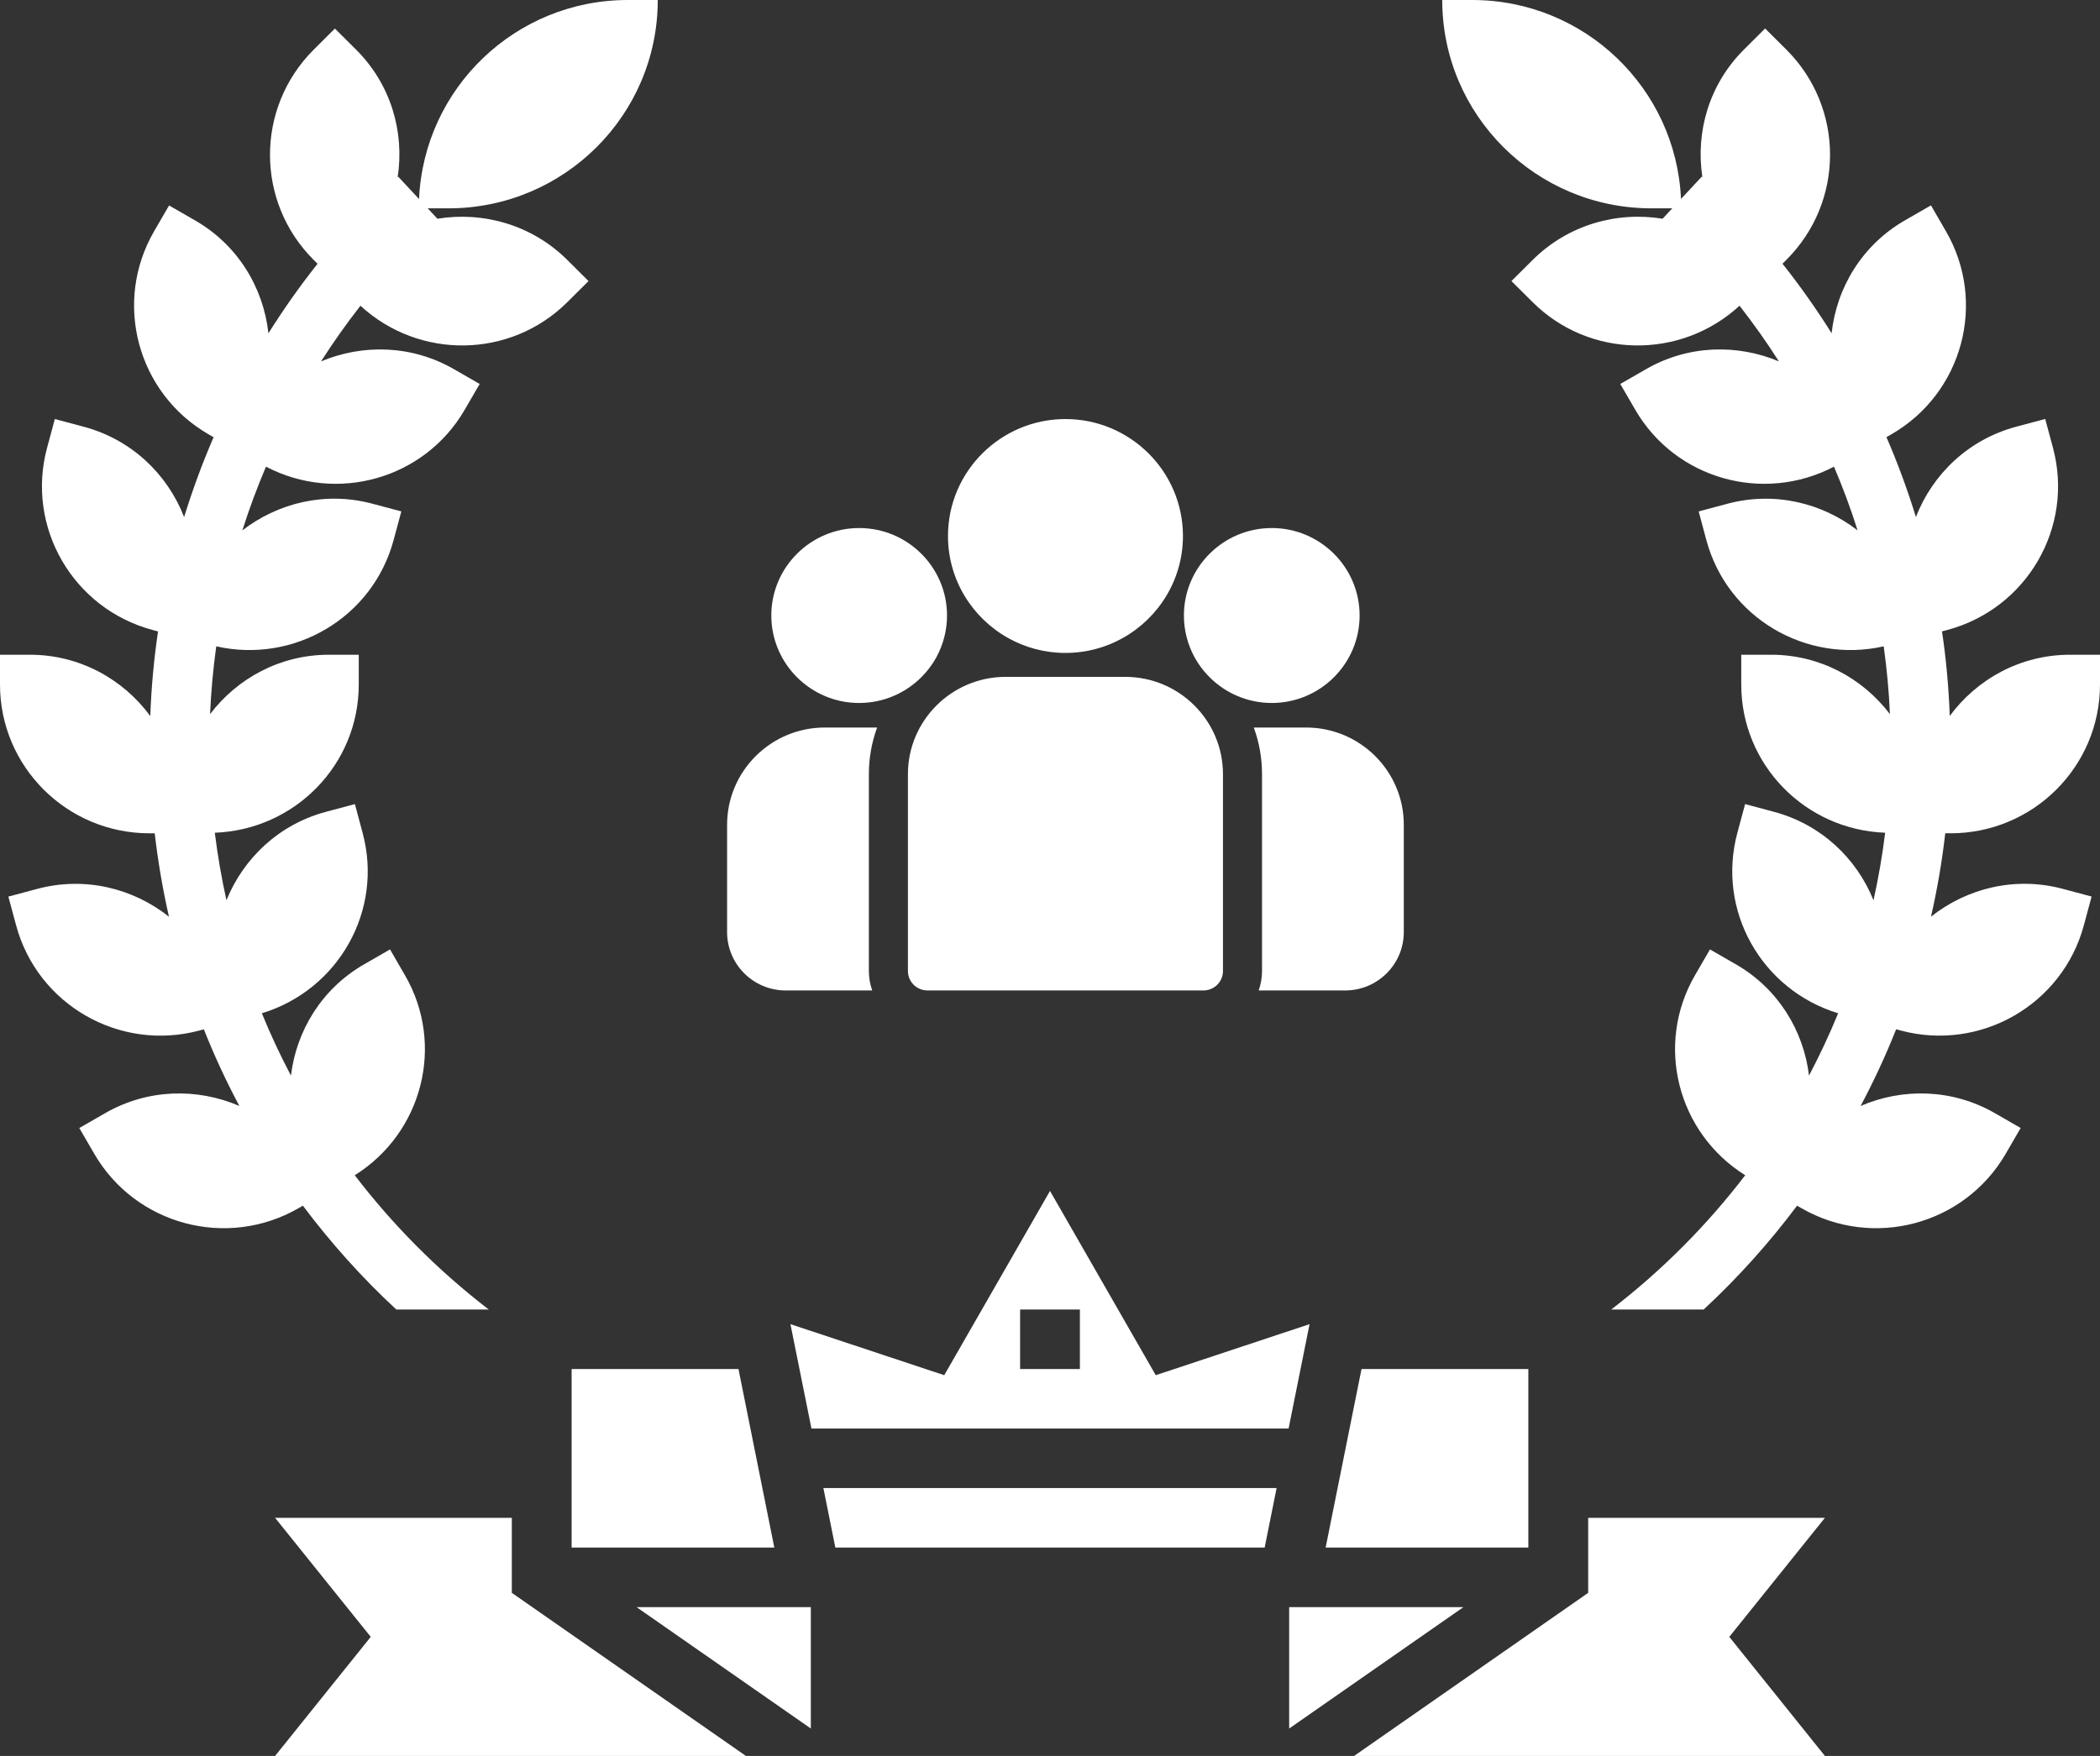 <?xml version="1.0" encoding="UTF-8"?> <svg xmlns="http://www.w3.org/2000/svg" width="55" height="46" viewBox="0 0 55 46" fill="none"><rect x="0" y="0" width="55" height="46" fill="#333333" stroke="none"/> <path d="M34.208 19.059H32.837C32.977 19.44 33.053 19.851 33.053 20.279V25.438C33.053 25.616 33.022 25.788 32.965 25.947H35.231C36.078 25.947 36.766 25.262 36.766 24.419V21.607C36.767 20.202 35.619 19.059 34.208 19.059Z" fill="white"></path> <path d="M22.756 20.279C22.756 19.851 22.833 19.44 22.972 19.059H21.602C20.191 19.059 19.043 20.202 19.043 21.607V24.419C19.043 25.262 19.732 25.947 20.578 25.947H22.844C22.788 25.788 22.756 25.616 22.756 25.438V20.279V20.279Z" fill="white"></path> <path d="M29.471 17.732H26.338C24.927 17.732 23.779 18.875 23.779 20.28V25.438C23.779 25.719 24.009 25.947 24.291 25.947H31.518C31.801 25.947 32.03 25.719 32.03 25.438V20.28C32.03 18.875 30.882 17.732 29.471 17.732Z" fill="white"></path> <path d="M27.905 10.978C26.208 10.978 24.828 12.352 24.828 14.042C24.828 15.187 25.463 16.188 26.401 16.713C26.846 16.963 27.359 17.105 27.905 17.105C28.451 17.105 28.963 16.963 29.408 16.713C30.346 16.188 30.982 15.187 30.982 14.042C30.982 12.352 29.601 10.978 27.905 10.978Z" fill="white"></path> <path d="M22.502 13.833C21.233 13.833 20.201 14.861 20.201 16.124C20.201 17.388 21.233 18.416 22.502 18.416C22.824 18.416 23.13 18.349 23.409 18.23C23.89 18.023 24.287 17.658 24.533 17.201C24.705 16.879 24.803 16.513 24.803 16.124C24.803 14.861 23.771 13.833 22.502 13.833Z" fill="white"></path> <path d="M33.308 13.833C32.039 13.833 31.007 14.861 31.007 16.124C31.007 16.513 31.105 16.88 31.277 17.201C31.523 17.658 31.92 18.023 32.401 18.23C32.679 18.349 32.986 18.416 33.308 18.416C34.577 18.416 35.609 17.388 35.609 16.124C35.609 14.861 34.577 13.833 33.308 13.833Z" fill="white"></path> <path d="M21.236 45.282V42.102H16.672L21.236 45.282Z" fill="white"></path> <path d="M21.878 40.542H33.122L33.435 38.983H21.565L21.878 40.542Z" fill="white"></path> <path d="M40.028 35.864H35.659L34.719 40.542H40.028V35.864Z" fill="white"></path> <path d="M14.971 35.864V40.542H20.28L19.341 35.864H14.971Z" fill="white"></path> <path d="M13.405 39.763H7.205L9.71 42.881L7.205 46H19.535L13.405 41.728V39.763Z" fill="white"></path> <path d="M41.595 39.763V41.728L35.465 46H47.795L45.291 42.881L47.795 39.763H41.595Z" fill="white"></path> <path d="M33.764 42.102V45.282L38.328 42.102H33.764Z" fill="white"></path> <path d="M30.27 36.026L27.5 31.199L24.73 36.026L20.702 34.689L21.252 37.423H33.749L34.298 34.689L30.27 36.026ZM28.283 35.864H26.717V34.305H28.283V35.864Z" fill="white"></path> <path d="M7.817 31.652L7.933 31.586C8.66 32.554 9.474 33.467 10.379 34.305H12.8C11.458 33.273 10.287 32.088 9.291 30.788C11.065 29.678 11.662 27.369 10.606 25.548L10.215 24.872L9.537 25.262C8.427 25.9 7.763 27 7.62 28.177C7.34 27.645 7.085 27.102 6.858 26.545C8.865 25.933 10.046 23.853 9.497 21.819L9.295 21.065L8.538 21.267C7.302 21.597 6.375 22.487 5.931 23.584C5.802 23.003 5.7 22.413 5.626 21.815C7.72 21.738 9.396 20.035 9.396 17.932V17.152H8.613C7.339 17.152 6.216 17.768 5.502 18.708C5.527 18.111 5.583 17.52 5.664 16.932C7.704 17.392 9.762 16.18 10.308 14.151L10.511 13.398L9.754 13.196C8.524 12.867 7.282 13.173 6.348 13.894C6.527 13.327 6.735 12.771 6.966 12.225C8.816 13.193 11.117 12.553 12.171 10.734L12.563 10.059L11.885 9.669C10.781 9.035 9.5 9.01 8.409 9.467C8.728 8.966 9.074 8.48 9.44 8.009C10.976 9.424 13.367 9.4 14.86 7.914L15.414 7.363L14.86 6.812C13.933 5.889 12.658 5.535 11.456 5.73L11.202 5.458H11.745C14.773 5.458 17.227 3.014 17.227 0H16.444C13.499 0 11.104 2.313 10.975 5.214L10.43 4.629C10.425 4.633 10.42 4.639 10.415 4.644C10.596 3.46 10.241 2.21 9.325 1.299L8.771 0.748L8.218 1.299C6.689 2.822 6.689 5.289 8.218 6.812L8.317 6.91C7.853 7.494 7.425 8.103 7.03 8.731C6.899 7.538 6.231 6.418 5.106 5.772L4.428 5.382L4.037 6.057C2.955 7.921 3.597 10.305 5.469 11.382L5.594 11.454C5.298 12.136 5.042 12.835 4.822 13.546C4.387 12.425 3.448 11.514 2.192 11.179L1.436 10.977L1.233 11.731C0.673 13.81 1.913 15.948 4.002 16.505L4.139 16.542C4.03 17.274 3.963 18.013 3.936 18.758C3.222 17.788 2.081 17.152 0.783 17.152H0V17.932C0 20.085 1.753 21.83 3.915 21.83H4.052C4.137 22.569 4.262 23.297 4.425 24.015C3.486 23.27 2.224 22.953 0.976 23.286L0.219 23.488L0.422 24.241C0.982 26.32 3.128 27.554 5.217 26.998L5.339 26.965C5.611 27.652 5.922 28.322 6.269 28.973C5.17 28.499 3.872 28.519 2.755 29.161L2.077 29.551L2.469 30.226C3.55 32.09 5.945 32.729 7.817 31.652V31.652Z" fill="white"></path> <path d="M51.085 21.83C53.247 21.83 55 20.085 55 17.932V17.152H54.217C52.92 17.152 51.778 17.788 51.065 18.756C51.038 18.012 50.971 17.272 50.862 16.54L50.999 16.504C53.087 15.946 54.327 13.809 53.768 11.729L53.565 10.976L52.808 11.178C51.553 11.513 50.614 12.423 50.179 13.544C49.959 12.833 49.703 12.134 49.407 11.452L49.531 11.381C51.404 10.304 52.046 7.92 50.964 6.056L50.573 5.38L49.895 5.77C48.77 6.417 48.101 7.536 47.971 8.73C47.576 8.101 47.148 7.492 46.684 6.908L46.783 6.81C48.312 5.288 48.312 2.82 46.783 1.297L46.229 0.746L45.676 1.297C44.76 2.209 44.405 3.459 44.586 4.642C44.58 4.637 44.576 4.632 44.571 4.627L44.026 5.212C43.896 2.313 41.501 0 38.556 0H37.773C37.773 3.014 40.227 5.458 43.255 5.458H43.798L43.544 5.73C42.342 5.534 41.066 5.889 40.139 6.812L39.585 7.363L40.139 7.914C41.631 9.4 44.023 9.424 45.559 8.009C45.926 8.48 46.272 8.966 46.59 9.467C45.5 9.01 44.219 9.034 43.114 9.669L42.436 10.059L42.828 10.734C43.883 12.553 46.183 13.193 48.033 12.225C48.265 12.771 48.473 13.328 48.651 13.894C47.717 13.173 46.475 12.868 45.245 13.196L44.489 13.398L44.691 14.151C45.237 16.18 47.295 17.392 49.335 16.932C49.417 17.52 49.473 18.111 49.498 18.708C48.784 17.768 47.661 17.152 46.387 17.152H45.604V17.932C45.604 20.035 47.28 21.738 49.373 21.815C49.3 22.413 49.197 23.003 49.068 23.584C48.624 22.487 47.698 21.597 46.461 21.267L45.705 21.065L45.502 21.819C44.955 23.853 46.135 25.933 48.142 26.545C47.914 27.102 47.659 27.645 47.379 28.177C47.236 27 46.572 25.9 45.463 25.262L44.785 24.872L44.393 25.548C43.337 27.369 43.934 29.678 45.708 30.788C44.713 32.088 43.541 33.273 42.199 34.305H44.62C45.525 33.467 46.34 32.554 47.066 31.586L47.182 31.652C49.054 32.729 51.449 32.09 52.53 30.226L52.922 29.55L52.244 29.16C51.127 28.519 49.829 28.499 48.73 28.973C49.077 28.321 49.388 27.651 49.661 26.964L49.782 26.997C51.87 27.554 54.017 26.32 54.577 24.24L54.78 23.487L54.024 23.285C52.776 22.952 51.513 23.269 50.574 24.014C50.737 23.297 50.863 22.569 50.947 21.829H51.085V21.83Z" fill="white"></path> </svg> 